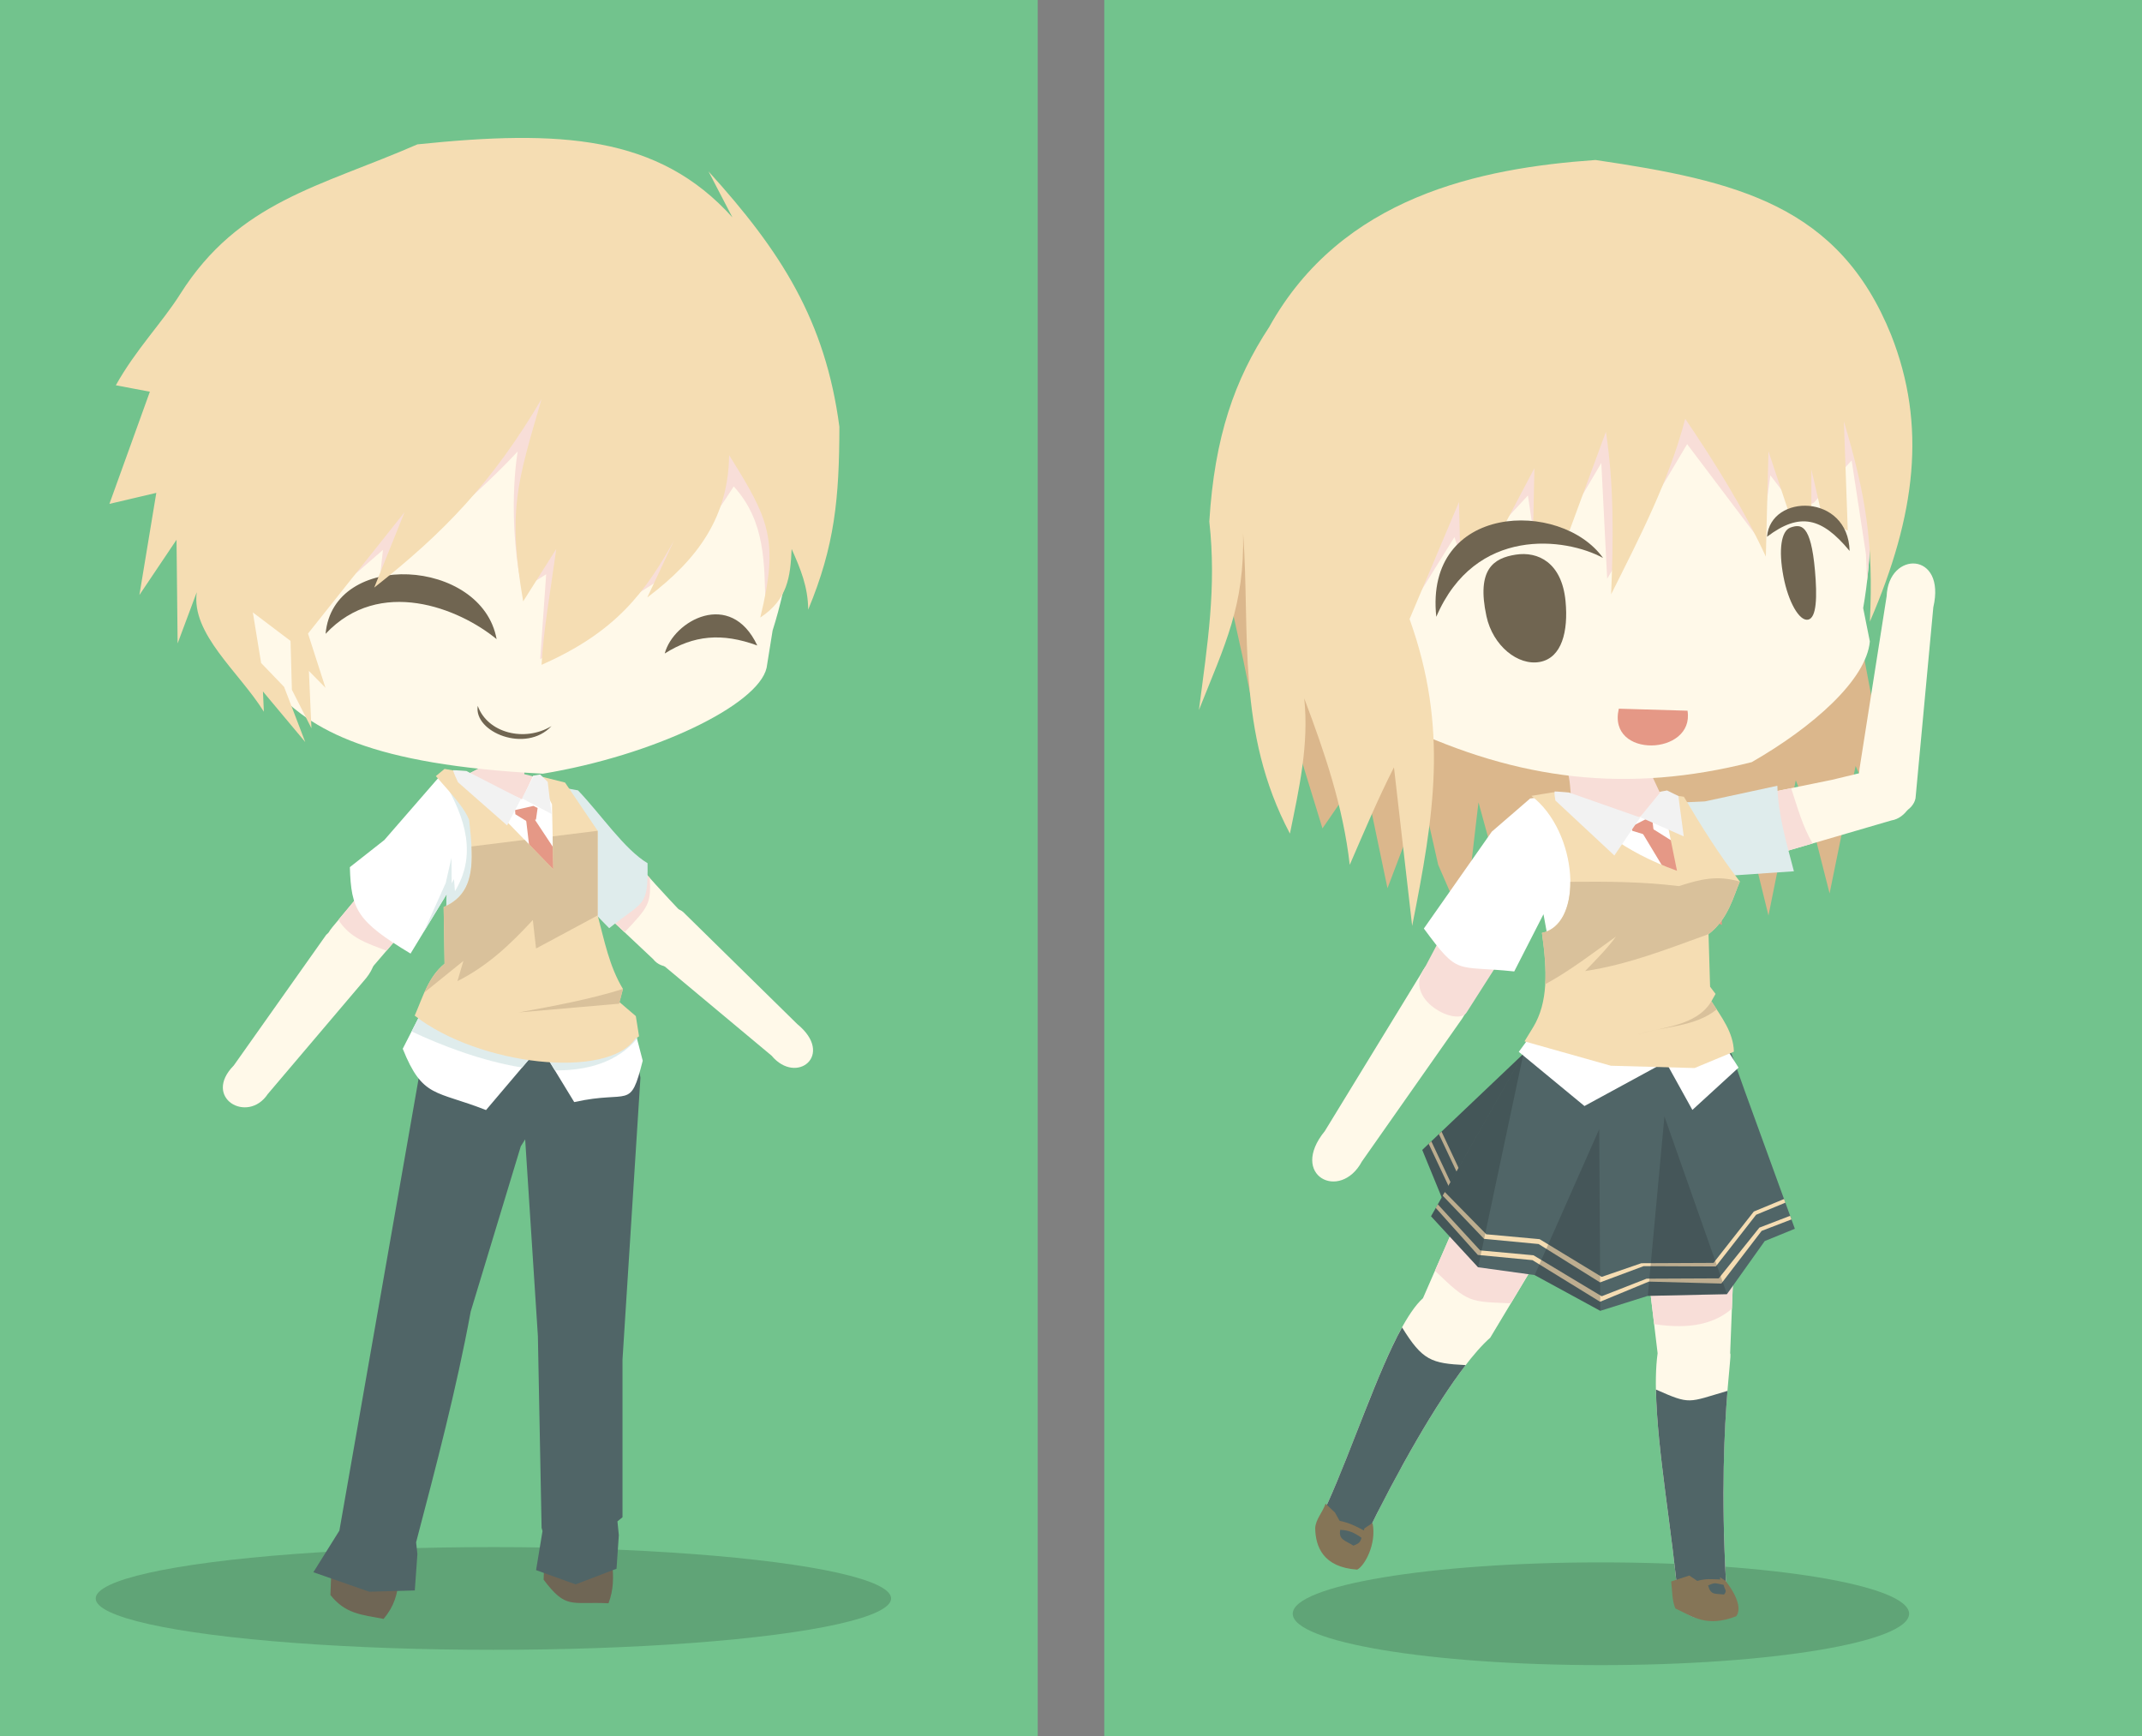 <?xml version="1.0" encoding="UTF-8" standalone="no"?>
<svg id="svg2" xmlns:rdf="http://www.w3.org/1999/02/22-rdf-syntax-ns#" xmlns="http://www.w3.org/2000/svg" height="562.48" width="694.04" version="1" xmlns:cc="http://creativecommons.org/ns#" xmlns:dc="http://purl.org/dc/elements/1.1/">
 <rect width="100%" height="100%" fill="#808080" stroke="none"/>
 <title id="title7387">Inkscape Logo</title>
 <style id="style26">.specularity{opacity:.5}.low-specularity{opacity:.25}.full-specularity{opacity:1}.black{fill:#000}.white{fill:#fff}.outline-big{stroke-width:16;stroke:none;opacity:.1;fill:none}.outline-small{stroke-width:8}.outline-small,.stroke-highlight{fill:none;stroke:none;opacity:.2}.base-shadow{fill:#000;opacity:75}</style>
 <path id="rect4962" d="m-694.04 0h336.24v562.48h-336.24z" transform="scale(-1 1)" overflow="visible" stroke-width="3.9" fill="#72c38d"/>
 <path id="path5093" d="m601.24 198.45l5.477 29.071 2.528 38.341-8.005-17.696-8.427 41.29-6.32-24.858-4.634-11.797-8.848 43.818-5.899-24.016-10.112-13.482-11.797 39.605-56.88-5.056-9.268-33.706s-4.635 38.34-4.214 40.026c0.422 1.685-8.847-19.803-8.847-19.803l-5.056-22.33-11.376 29.914-8.006-38.34-13.06 18.96-13.062-42.555-8.848 6.32-3.792-18.538-7.162-32.443 29.493-48.031 149.99-0.421z" stroke-opacity="0" fill-rule="evenodd" stroke="#000" fill="#dbb78c"/>
 <ellipse id="path5574" style="isolation:auto;mix-blend-mode:normal" stroke-opacity="0" fill-opacity=".157" cx="-518.72" rx="99.858" ry="16.643" transform="scale(-1 1)" cy="522.84" stroke-linecap="round" overflow="visible" stroke-width="10"/>
 <path id="rect4979" d="m-336.24 0h336.24v562.48h-336.24z" transform="scale(-1 1)" overflow="visible" stroke-width="3.9" fill="#72c38d"/>
 <ellipse id="ellipse5578" style="isolation:auto;mix-blend-mode:normal" stroke-opacity="0" fill-opacity=".157" cx="-159.87" rx="128.86" ry="16.643" transform="scale(-1 1)" cy="517.89" stroke-linecap="round" overflow="visible" stroke-width="10"/>
 <style id="style26-1">.specularity{opacity:.5}.low-specularity{opacity:.25}.full-specularity{opacity:1}.black{fill:#000}.white{fill:#fff}.outline-big{stroke-width:16;stroke:none;opacity:.1;fill:none}.outline-small{stroke-width:8}.outline-small,.stroke-highlight{fill:none;stroke:none;opacity:.2}.base-shadow{fill:#000;opacity:75}</style>
 <style id="style26-8">.specularity{opacity:.5}.low-specularity{opacity:.25}.full-specularity{opacity:1}.black{fill:#000}.white{fill:#fff}.outline-big{stroke-width:16;stroke:none;opacity:.1;fill:none}.outline-small{stroke-width:8}.outline-small,.stroke-highlight{fill:none;stroke:none;opacity:.2}.base-shadow{fill:#000;opacity:75}</style>
 <style id="style26-2">.specularity{opacity:.5}.low-specularity{opacity:.25}.full-specularity{opacity:1}.black{fill:#000}.white{fill:#fff}.outline-big{stroke-width:16;stroke:none;opacity:.1;fill:none}.outline-small{stroke-width:8}.outline-small,.stroke-highlight{fill:none;stroke:none;opacity:.2}.base-shadow{fill:#000;opacity:75}</style>
 <style id="style26-06">.specularity{opacity:.5}.low-specularity{opacity:.25}.full-specularity{opacity:1}.black{fill:#000}.white{fill:#fff}.outline-big{stroke-width:16;stroke:none;opacity:.1;fill:none}.outline-small{stroke-width:8}.outline-small,.stroke-highlight{fill:none;stroke:none;opacity:.2}.base-shadow{fill:#000;opacity:75}</style>
 <style id="style26-0">.specularity{opacity:.5}.low-specularity{opacity:.25}.full-specularity{opacity:1}.black{fill:#000}.white{fill:#fff}.outline-big{stroke-width:16;stroke:none;opacity:.1;fill:none}.outline-small{stroke-width:8}.outline-small,.stroke-highlight{fill:none;stroke:none;opacity:.2}.base-shadow{fill:#000;opacity:75}</style>
 <style id="style26-1-74">.specularity{opacity:.5}.low-specularity{opacity:.25}.full-specularity{opacity:1}.black{fill:#000}.white{fill:#fff}.outline-big{stroke-width:16;stroke:none;opacity:.1;fill:none}.outline-small{stroke-width:8}.outline-small,.stroke-highlight{fill:none;stroke:none;opacity:.2}.base-shadow{fill:#000;opacity:75}</style>
 <style id="style26-8-52">.specularity{opacity:.5}.low-specularity{opacity:.25}.full-specularity{opacity:1}.black{fill:#000}.white{fill:#fff}.outline-big{stroke-width:16;stroke:none;opacity:.1;fill:none}.outline-small{stroke-width:8}.outline-small,.stroke-highlight{fill:none;stroke:none;opacity:.2}.base-shadow{fill:#000;opacity:75}</style>
 <style id="style26-2-5">.specularity{opacity:.5}.low-specularity{opacity:.25}.full-specularity{opacity:1}.black{fill:#000}.white{fill:#fff}.outline-big{stroke-width:16;stroke:none;opacity:.1;fill:none}.outline-small{stroke-width:8}.outline-small,.stroke-highlight{fill:none;stroke:none;opacity:.2}.base-shadow{fill:#000;opacity:75}</style>
 <style id="style26-28">.specularity{opacity:.5}.low-specularity{opacity:.25}.full-specularity{opacity:1}.black{fill:#000}.white{fill:#fff}.outline-big{stroke-width:16;stroke:none;opacity:.1;fill:none}.outline-small{stroke-width:8}.outline-small,.stroke-highlight{fill:none;stroke:none;opacity:.2}.base-shadow{fill:#000;opacity:75}</style>
 <style id="style26-1-5">.specularity{opacity:.5}.low-specularity{opacity:.25}.full-specularity{opacity:1}.black{fill:#000}.white{fill:#fff}.outline-big{stroke-width:16;stroke:none;opacity:.1;fill:none}.outline-small{stroke-width:8}.outline-small,.stroke-highlight{fill:none;stroke:none;opacity:.2}.base-shadow{fill:#000;opacity:75}</style>
 <style id="style26-3">.specularity{opacity:.5}.low-specularity{opacity:.25}.full-specularity{opacity:1}.black{fill:#000}.white{fill:#fff}.outline-big{stroke-width:16;stroke:none;opacity:.1;fill:none}.outline-small{stroke-width:8}.outline-small,.stroke-highlight{fill:none;stroke:none;opacity:.2}.base-shadow{fill:#000;opacity:75}</style>
 <style id="style26-0-6">.specularity{opacity:.5}.low-specularity{opacity:.25}.full-specularity{opacity:1}.black{fill:#000}.white{fill:#fff}.outline-big{stroke-width:16;stroke:none;opacity:.1;fill:none}.outline-small{stroke-width:8}.outline-small,.stroke-highlight{fill:none;stroke:none;opacity:.2}.base-shadow{fill:#000;opacity:75}</style>
 <style id="style26-1-56">.specularity{opacity:.5}.low-specularity{opacity:.25}.full-specularity{opacity:1}.black{fill:#000}.white{fill:#fff}.outline-big{stroke-width:16;stroke:none;opacity:.1;fill:none}.outline-small{stroke-width:8}.outline-small,.stroke-highlight{fill:none;stroke:none;opacity:.2}.base-shadow{fill:#000;opacity:75}</style>
 <style id="style26-8-9">.specularity{opacity:.5}.low-specularity{opacity:.25}.full-specularity{opacity:1}.black{fill:#000}.white{fill:#fff}.outline-big{stroke-width:16;stroke:none;opacity:.1;fill:none}.outline-small{stroke-width:8}.outline-small,.stroke-highlight{fill:none;stroke:none;opacity:.2}.base-shadow{fill:#000;opacity:75}</style>
 <style id="style26-2-3">.specularity{opacity:.5}.low-specularity{opacity:.25}.full-specularity{opacity:1}.black{fill:#000}.white{fill:#fff}.outline-big{stroke-width:16;stroke:none;opacity:.1;fill:none}.outline-small{stroke-width:8}.outline-small,.stroke-highlight{fill:none;stroke:none;opacity:.2}.base-shadow{fill:#000;opacity:75}</style>
 <style id="style26-81">.specularity{opacity:.5}.low-specularity{opacity:.25}.full-specularity{opacity:1}.black{fill:#000}.white{fill:#fff}.outline-big{stroke-width:16;stroke:none;opacity:.1;fill:none}.outline-small{stroke-width:8}.outline-small,.stroke-highlight{fill:none;stroke:none;opacity:.2}.base-shadow{fill:#000;opacity:75}</style>
 <style id="style26-1-561">.specularity{opacity:.5}.low-specularity{opacity:.25}.full-specularity{opacity:1}.black{fill:#000}.white{fill:#fff}.outline-big{stroke-width:16;stroke:none;opacity:.1;fill:none}.outline-small{stroke-width:8}.outline-small,.stroke-highlight{fill:none;stroke:none;opacity:.2}.base-shadow{fill:#000;opacity:75}</style>
 <style id="style26-32">.specularity{opacity:.5}.low-specularity{opacity:.25}.full-specularity{opacity:1}.black{fill:#000}.white{fill:#fff}.outline-big{stroke-width:16;stroke:none;opacity:.1;fill:none}.outline-small{stroke-width:8}.outline-small,.stroke-highlight{fill:none;stroke:none;opacity:.2}.base-shadow{fill:#000;opacity:75}</style>
 <style id="style26-0-2">.specularity{opacity:.5}.low-specularity{opacity:.25}.full-specularity{opacity:1}.black{fill:#000}.white{fill:#fff}.outline-big{stroke-width:16;stroke:none;opacity:.1;fill:none}.outline-small{stroke-width:8}.outline-small,.stroke-highlight{fill:none;stroke:none;opacity:.2}.base-shadow{fill:#000;opacity:75}</style>
 <style id="style26-1-54">.specularity{opacity:.5}.low-specularity{opacity:.25}.full-specularity{opacity:1}.black{fill:#000}.white{fill:#fff}.outline-big{stroke-width:16;stroke:none;opacity:.1;fill:none}.outline-small{stroke-width:8}.outline-small,.stroke-highlight{fill:none;stroke:none;opacity:.2}.base-shadow{fill:#000;opacity:75}</style>
 <style id="style26-8-7">.specularity{opacity:.5}.low-specularity{opacity:.25}.full-specularity{opacity:1}.black{fill:#000}.white{fill:#fff}.outline-big{stroke-width:16;stroke:none;opacity:.1;fill:none}.outline-small{stroke-width:8}.outline-small,.stroke-highlight{fill:none;stroke:none;opacity:.2}.base-shadow{fill:#000;opacity:75}</style>
 <style id="style26-2-4">.specularity{opacity:.5}.low-specularity{opacity:.25}.full-specularity{opacity:1}.black{fill:#000}.white{fill:#fff}.outline-big{stroke-width:16;stroke:none;opacity:.1;fill:none}.outline-small{stroke-width:8}.outline-small,.stroke-highlight{fill:none;stroke:none;opacity:.2}.base-shadow{fill:#000;opacity:75}</style>
 <style id="style26-30">.specularity{opacity:.5}.low-specularity{opacity:.25}.full-specularity{opacity:1}.black{fill:#000}.white{fill:#fff}.outline-big{stroke-width:16;stroke:none;opacity:.1;fill:none}.outline-small{stroke-width:8}.outline-small,.stroke-highlight{fill:none;stroke:none;opacity:.2}.base-shadow{fill:#000;opacity:75}</style>
 <style id="style26-0-7">.specularity{opacity:.5}.low-specularity{opacity:.25}.full-specularity{opacity:1}.black{fill:#000}.white{fill:#fff}.outline-big{stroke-width:16;stroke:none;opacity:.1;fill:none}.outline-small{stroke-width:8}.outline-small,.stroke-highlight{fill:none;stroke:none;opacity:.2}.base-shadow{fill:#000;opacity:75}</style>
 <style id="style26-1-7">.specularity{opacity:.5}.low-specularity{opacity:.25}.full-specularity{opacity:1}.black{fill:#000}.white{fill:#fff}.outline-big{stroke-width:16;stroke:none;opacity:.1;fill:none}.outline-small{stroke-width:8}.outline-small,.stroke-highlight{fill:none;stroke:none;opacity:.2}.base-shadow{fill:#000;opacity:75}</style>
 <style id="style26-8-5">.specularity{opacity:.5}.low-specularity{opacity:.25}.full-specularity{opacity:1}.black{fill:#000}.white{fill:#fff}.outline-big{stroke-width:16;stroke:none;opacity:.1;fill:none}.outline-small{stroke-width:8}.outline-small,.stroke-highlight{fill:none;stroke:none;opacity:.2}.base-shadow{fill:#000;opacity:75}</style>
 <style id="style26-2-48">.specularity{opacity:.5}.low-specularity{opacity:.25}.full-specularity{opacity:1}.black{fill:#000}.white{fill:#fff}.outline-big{stroke-width:16;stroke:none;opacity:.1;fill:none}.outline-small{stroke-width:8}.outline-small,.stroke-highlight{fill:none;stroke:none;opacity:.2}.base-shadow{fill:#000;opacity:75}</style>
 <style id="style26-28-7">.specularity{opacity:.5}.low-specularity{opacity:.25}.full-specularity{opacity:1}.black{fill:#000}.white{fill:#fff}.outline-big{stroke-width:16;stroke:none;opacity:.1;fill:none}.outline-small{stroke-width:8}.outline-small,.stroke-highlight{fill:none;stroke:none;opacity:.2}.base-shadow{fill:#000;opacity:75}</style>
 <style id="style26-1-5-2">.specularity{opacity:.5}.low-specularity{opacity:.25}.full-specularity{opacity:1}.black{fill:#000}.white{fill:#fff}.outline-big{stroke-width:16;stroke:none;opacity:.1;fill:none}.outline-small{stroke-width:8}.outline-small,.stroke-highlight{fill:none;stroke:none;opacity:.2}.base-shadow{fill:#000;opacity:75}</style>
 <style id="style26-3-0">.specularity{opacity:.5}.low-specularity{opacity:.25}.full-specularity{opacity:1}.black{fill:#000}.white{fill:#fff}.outline-big{stroke-width:16;stroke:none;opacity:.1;fill:none}.outline-small{stroke-width:8}.outline-small,.stroke-highlight{fill:none;stroke:none;opacity:.2}.base-shadow{fill:#000;opacity:75}</style>
 <style id="style26-0-6-3">.specularity{opacity:.5}.low-specularity{opacity:.25}.full-specularity{opacity:1}.black{fill:#000}.white{fill:#fff}.outline-big{stroke-width:16;stroke:none;opacity:.1;fill:none}.outline-small{stroke-width:8}.outline-small,.stroke-highlight{fill:none;stroke:none;opacity:.2}.base-shadow{fill:#000;opacity:75}</style>
 <style id="style26-1-56-4">.specularity{opacity:.5}.low-specularity{opacity:.25}.full-specularity{opacity:1}.black{fill:#000}.white{fill:#fff}.outline-big{stroke-width:16;stroke:none;opacity:.1;fill:none}.outline-small{stroke-width:8}.outline-small,.stroke-highlight{fill:none;stroke:none;opacity:.2}.base-shadow{fill:#000;opacity:75}</style>
 <style id="style26-8-9-0">.specularity{opacity:.5}.low-specularity{opacity:.25}.full-specularity{opacity:1}.black{fill:#000}.white{fill:#fff}.outline-big{stroke-width:16;stroke:none;opacity:.1;fill:none}.outline-small{stroke-width:8}.outline-small,.stroke-highlight{fill:none;stroke:none;opacity:.2}.base-shadow{fill:#000;opacity:75}</style>
 <style id="style26-2-3-3">.specularity{opacity:.5}.low-specularity{opacity:.25}.full-specularity{opacity:1}.black{fill:#000}.white{fill:#fff}.outline-big{stroke-width:16;stroke:none;opacity:.1;fill:none}.outline-small{stroke-width:8}.outline-small,.stroke-highlight{fill:none;stroke:none;opacity:.2}.base-shadow{fill:#000;opacity:75}</style>
 <style id="style26-81-6">.specularity{opacity:.5}.low-specularity{opacity:.25}.full-specularity{opacity:1}.black{fill:#000}.white{fill:#fff}.outline-big{stroke-width:16;stroke:none;opacity:.1;fill:none}.outline-small{stroke-width:8}.outline-small,.stroke-highlight{fill:none;stroke:none;opacity:.2}.base-shadow{fill:#000;opacity:75}</style>
 <style id="style26-1-561-0">.specularity{opacity:.5}.low-specularity{opacity:.25}.full-specularity{opacity:1}.black{fill:#000}.white{fill:#fff}.outline-big{stroke-width:16;stroke:none;opacity:.1;fill:none}.outline-small{stroke-width:8}.outline-small,.stroke-highlight{fill:none;stroke:none;opacity:.2}.base-shadow{fill:#000;opacity:75}</style>
 <style id="style26-7">.specularity{opacity:.5}.low-specularity{opacity:.25}.full-specularity{opacity:1}.black{fill:#000}.white{fill:#fff}.outline-big{stroke-width:16;stroke:none;opacity:.1;fill:none}.outline-small{stroke-width:8}.outline-small,.stroke-highlight{fill:none;stroke:none;opacity:.2}.base-shadow{fill:#000;opacity:75}</style>
 <g fill-rule="evenodd" stroke-opacity="0" fill="#fff9e9">
  <path id="path5175" d="m188.14 258.9c13.666 15.382 19.527 22.897 33.72 37.797 11.993 11.125-4.563 21.354-10.235 14.047l-38.148-35.865c-9.116-7.348 7.391-25.024 14.663-15.98z" stroke-width="3.408"/>
  <path id="path5179" d="m143.5 252.57l-28.685 39.25-7.06 8.503c-8.824 10.486 6.74 22.133 10.967 15.294l35.973-41.953c6.68-6.952-5.784-29.565-11.195-21.094z" stroke-width="2.478"/>
  <path id="path5181" d="m105.68 302.9c4.186-4.652 22.724 1.721 12.987 13.967l-31.913 37.605c-6.514 9.79-21.314 1.205-10.996-9.277z" stroke-width="2.476"/>
  <path id="path4304-3" d="m154.77 249.24l-13.59 6.715c2.947 25.603 10.054 45.99 3.234 59.874-5.272 8.829-4.713 19.247-6.87 37.618l34.387 7.566 33.648-8.805c-0.24-6.665 0.99-10.96-1.825-17.2-3.48-7.715-7.13-18.21-9.337-26.336-4.266-15.702-3.623-32.04-8.857-51.727l-15.83-5.977z" stroke-width="3.069"/>
 </g>
 <g stroke-opacity="0" fill-rule="evenodd">
  <path id="path4363-7" d="m156.32 248.31l-5.507 2.93 18.508 8.125 3.898-7.687-3.348-0.861 0.104-1.702-13.656-0.805z" stroke-width="3.391" fill="#f8ded8"/>
  <path id="path5201" d="m221.38 295.51c-5.006-4.477-19.435 4.32-7.627 16.254l36.253 30.264c8.086 9.688 20.536-0.254 8.313-10.239z" stroke-width="3.42" fill="#fff9e9"/>
  <path id="path5163-7" d="m175.84 250.68c35.85-5.9 69.795-22.174 72.55-34.304l1.945-12.091c5.077-16.01 7.083-32.175 8.4-48.617 1.074-44.309-21.447-75.482-46.012-85.817-53.1-27.622-132.19-6.91-146.93 55.6-5.545 31.029-5.747 55.162 22.47 97.377 12.568 13.817 31.802 24.95 87.565 27.836z" stroke-width="3.125" fill="#fff9e9"/>
  <path id="path4359-2-9" d="m245.37 209.13c-11.488-4.199-20.607-3.325-29.987 2.597 2.783-10.601 21.338-20.989 29.987-2.597z" stroke-width="2.295" fill="#706551"/>
  <path id="path5924" d="m206.45 95.648l-96.062 24.016-7.01 76.52 20.707-18.026-1.043 9.533c13.28-12.393 32.345-28.04 44.687-41.41-2.115 13.53-1.544 31.623 1.49 44.688l7.747-4.916-1.938 27.558 19.961-13.853 20.856-13.258c8.336-8.94 15.341-18.656 21.896-28.898 10.374 11.353 9.91 25.113 10.28 39.177l5.712-5.13c2.678-11.877 4.028-23.856 5-35.985 0.267-10.993-0.92-21.175-3.23-30.434z" stroke="#000" fill="#f8ded8"/>
  <path id="path4303-1-6" d="m105.5 205.35c17.5-18.64 43.247-8.304 55.409 1.73-4.732-26.277-53.002-29.114-55.41-1.73z" stroke-width="3.125" fill="#706551"/>
  <path id="path4367" d="m538.49 256.61l14.959 25.315-2.294 16.57 3.063 26.282 10.144 33.83-26.528 8.58-19.664-1.34-24.15-19.298 9.679-21.272-2.97-46.872-0.177-19.577 24.039-2.977z" stroke-width="3.125" fill="#fff9e9"/>
  <path id="path4389" d="m545.82 262.41l47.782-9.755 16.032-3.874c15.835-5.15 12.508 15.61 3.2 17.032l-60.073 17.555c-11.051 4.465-18.588-18.975-6.94-20.957z" stroke-width="3.469" fill="#fff9e9"/>
  <path id="path5960" d="m580.36 255.36l-10.326 2.11 4.258 19.607 13.023-3.806c-3.276-5.584-4.943-11.805-6.955-17.91z" stroke="#000" fill="#f8ded8"/>
  <path id="path5101" d="m552.4 259.65l23.49-5.072c0.233 9.546 2.986 18.54 5.362 27.707l-28.303 1.936-8.192-9.831 1.34-14.45z" stroke="#000" fill="#dfecec"/>
  <path id="path4393" d="m494.7 343.58l-33.632 77.016c-10.068 9.11-20.561 43.426-30.864 66.37-5.744 9.89 6.5 21.302 11.752 11.844 14.673-30.023 30.473-56.22 40.901-65.406l39.31-65.466c9.374-19.408-17.575-44.832-27.466-24.358z" stroke-width="3.125" fill="#fff9e9"/>
  <path id="path5965" d="m471.34 397.06l-6.395 14.647c10.935 10.545 11.13 9.96 24.596 10.557l8.8-14.657-27.001-10.546z" stroke="#000" fill="#f8ded8"/>
  <path id="path4403" d="m461.67 313.46c4.73-6.344 22.917 0.022 12.084 16.574l-32.487 46.293c-7.062 13.085-23.773 4.528-12.003-9.87z" stroke-width="3.482" fill="#fff9e9"/>
  <path id="path4401" d="m493.57 262.35l-10.403 10.518-21.493 40.597c-7.596 10.334 10.716 19.432 13.552 14.52l34.108-53.414c8.353-8.503-3.476-22.205-15.764-12.221z" stroke-width="3.469" fill="#f8ded8"/>
  <path id="path4983" d="m527.26 356.22l9.832 82.22c-2.619 19.088 4.47 53.707 6.705 80.564 3.4 8.785 17.203 6.735 15.46-6.197-2.72-48.456 2.215-74.341 1.338-74.29l3.128-80.375c-4.87-18.802-41.6-21.757-36.463-1.922z" stroke-width="2.957" fill="#fff9e9"/>
  <g stroke="#000">
   <path id="path5970" d="m533.62 409.4l2.35 19.6c12.04 1.858 19.746-0.314 25.197-4.99l0.492-12.623z" fill="#f8ded8"/>
   <path id="path5882" d="m494.64 340.44l-33.812 32.126 6.741 16.432z" fill="#445658"/>
   <path id="path5884-1" d="m467.08 366.63l-0.863 0.818 6.125 12.99 0.662-1.187-5.924-12.621z" fill="#bcad8f"/>
   <path id="path5884" d="m463.77 369.77l-0.86 0.818 6.835 14.5 0.66-1.182-6.635-14.136z" fill="#bcad8f"/>
   <path id="path5097" d="m493.58 341.49l-29.901 52.575 15.242 16.519 18.328 2.528 21.277 11.586 15.379-4.845 25.658-0.56 12.234-17.196 9.762-3.987-16.142-44.402-4.424-12.43-32.442-1.684z" fill="#506567"/>
  </g>
  <path id="path4981" fill="#f8ded8" d="m507.96 250.48c0.625 0.75 1.028 7.388 1.028 7.388l-7.113 0.718 26.157 7.68 14.396-7.269-4.664-2.315-2.557-5.468z"/>
  <path id="path4284-3-9-0" d="m567.6 246.92c19.86-11.394 37.131-26.704 38.261-39.09l-2.167-10.823c2.919-16.542 2.773-32.83 1.91-49.3-4.785-44.064-31.226-71.99-56.94-78.994-56.273-20.36-131.94 10.61-138.29 74.522-1.399 31.49 8.816 59.483 44.164 91.872 37.55 17.778 72.925 22.017 113.06 11.813z" stroke-width="3.125" fill="#fff9e9"/>
 </g>
 <path id="path4305-4-6" d="m507.26 194.78c0.935 9.797-1.213 18.334-8.29 19.675-7.078 1.342-15.27-5.197-17.34-14.818-3.28-15.251 2.341-18.82 9.497-19.937 7.183-1.122 14.935 2.538 16.133 15.08z" stroke-opacity="0" stroke-linecap="round" stroke-width="10" fill="#706551"/>
 <path id="path4305-6-3" style="isolation:auto;mix-blend-mode:normal" d="m588.08 184.89c0.736 8.354 0.565 15.346-2.255 15.876s-6.384-5.72-7.958-13.958c-1.68-8.796-0.703-14.832 2.254-15.877 3.434-1.212 6.623-1.208 7.958 13.959z" stroke-opacity="0" stroke-linecap="round" overflow="visible" stroke-width="10" fill="#706551"/>
 <style id="style26-75">.specularity{opacity:.5}.low-specularity{opacity:.25}.full-specularity{opacity:1}.black{fill:#000}.white{fill:#fff}.outline-big{stroke-width:16;stroke:none;opacity:.1;fill:none}.outline-small{stroke-width:8}.outline-small,.stroke-highlight{fill:none;stroke:none;opacity:.2}.base-shadow{fill:#000;opacity:75}</style>
 <style id="style26-0-9">.specularity{opacity:.5}.low-specularity{opacity:.25}.full-specularity{opacity:1}.black{fill:#000}.white{fill:#fff}.outline-big{stroke-width:16;stroke:none;opacity:.1;fill:none}.outline-small{stroke-width:8}.outline-small,.stroke-highlight{fill:none;stroke:none;opacity:.2}.base-shadow{fill:#000;opacity:75}</style>
 <style id="style26-1-1">.specularity{opacity:.5}.low-specularity{opacity:.25}.full-specularity{opacity:1}.black{fill:#000}.white{fill:#fff}.outline-big{stroke-width:16;stroke:none;opacity:.1;fill:none}.outline-small{stroke-width:8}.outline-small,.stroke-highlight{fill:none;stroke:none;opacity:.2}.base-shadow{fill:#000;opacity:75}</style>
 <style id="style26-8-2">.specularity{opacity:.5}.low-specularity{opacity:.25}.full-specularity{opacity:1}.black{fill:#000}.white{fill:#fff}.outline-big{stroke-width:16;stroke:none;opacity:.1;fill:none}.outline-small{stroke-width:8}.outline-small,.stroke-highlight{fill:none;stroke:none;opacity:.2}.base-shadow{fill:#000;opacity:75}</style>
 <style id="style26-2-7">.specularity{opacity:.5}.low-specularity{opacity:.25}.full-specularity{opacity:1}.black{fill:#000}.white{fill:#fff}.outline-big{stroke-width:16;stroke:none;opacity:.1;fill:none}.outline-small{stroke-width:8}.outline-small,.stroke-highlight{fill:none;stroke:none;opacity:.2}.base-shadow{fill:#000;opacity:75}</style>
 <style id="style26-28-0">.specularity{opacity:.5}.low-specularity{opacity:.25}.full-specularity{opacity:1}.black{fill:#000}.white{fill:#fff}.outline-big{stroke-width:16;stroke:none;opacity:.1;fill:none}.outline-small{stroke-width:8}.outline-small,.stroke-highlight{fill:none;stroke:none;opacity:.2}.base-shadow{fill:#000;opacity:75}</style>
 <style id="style26-1-5-9">.specularity{opacity:.5}.low-specularity{opacity:.25}.full-specularity{opacity:1}.black{fill:#000}.white{fill:#fff}.outline-big{stroke-width:16;stroke:none;opacity:.1;fill:none}.outline-small{stroke-width:8}.outline-small,.stroke-highlight{fill:none;stroke:none;opacity:.2}.base-shadow{fill:#000;opacity:75}</style>
 <g stroke-opacity="0" fill-rule="evenodd">
  <path id="path4393-0-7" d="m206.39 348.66l-10.62 161.91c-1.444 10.76-15.42 11.046-16.49-4.17l-8.232-148.54c0.732-22.57 36.114-33.006 35.342-9.197z" stroke-width="3.125" fill="#fff9e9"/>
  <path id="path4983-6-9" d="m175.31 346.53l-22.924 70.127-26.684 99.768c-3.738 9.044-17.452 6.342-15.208-7.102l15.592-94.022 12.714-68.24c5.593-19.454 42.41-21.054 36.51-0.532z" stroke-width="2.957" fill="#fff9e9"/>
  <path id="path4356-7-6-1-0" d="m524.52 229.61l22.261 0.653c2.365 14.604-26.095 15.631-22.261-0.653z" stroke-width="3.125" fill="#e59886"/>
  <path id="path4403-3" d="m620.66 258.61c-1.453 7.779-20.585 10.07-18.147-9.561l8.785-55.868c0.58-14.858 19.351-14.533 15.123 3.577z" stroke-width="3.482" fill="#fff9e9"/>
  <path id="path4356-7-6-1-2-7" d="m154.8 228.7c3.157 8.794 15.186 11.828 23.9 6.538-8.324 8.976-25.308 1.92-23.9-6.538z" stroke-width="3.125" fill="#706551"/>
  <g stroke="#000">
   <path id="path5028" d="m236.25 147.47c-0.268 19.913-9.926 33.593-26.522 46.106l8.646-18.399c-9.276 16.53-18.538 29.492-42.9 40.22 0.733-12.12 2.529-21.341 4.766-37.539l-10.725 16.982c-5.042-29.474-2.018-38.158 5.958-65.543-15.933 27.027-31.712 43.367-54.222 61.074l9.831-24.43-31.282 39.326 5.661 17.578-5.378-5.471 0.83 18.58-6.337-12.477-0.436-15.826-12.215-9.236 2.681 16.386 7.448 7.746 6.853 17.875-13.705-16.385 0.298 6.554c-7.991-12.857-23.622-25.168-21.748-38.73l-6.2 16.603-0.355-33.585-12.028 17.897 5.474-33.09-15.194 3.574 13.109-36.346-11.024-2.086c6.523-11.676 14.939-20.184 20.857-29.55 19.014-30.093 45.398-34.773 76.862-48.506 46.2-4.787 78.08-3.014 102.06 23.656l-7.746-14.896c23.541 25.934 37.863 48.34 42.41 82.745-0.045 23.22-1.51 38.602-10.111 59.244-0.05-7.316-2.452-13.17-5.363-19.663-0.412 9.204-1.327 16.394-10.165 22.228 6.172-25.161 2.83-31.991-10.093-52.616z" fill="#f5ddb3"/>
   <path id="path5934" d="m208.51 282.2l-11.53 14.78 5.395 5.07c7.738-8.225 8.565-9.095 8.2-17.55-0.687-0.766-1.398-1.55-2.061-2.298z" fill="#f8ded8"/>
   <path id="path5032" d="m182.01 255.12l5.266 0.948c7.514 7.865 15.028 19.124 22.541 23.595 0.186 14.575-1.112 11.933-12.429 21.066-6.203-6.243-12.021-12.842-17.906-19.381l-2.528-17.801z" fill="#dfecec"/>
   <path id="path5074" d="m107.31 510.07l-0.25 6.7c4.842 6.096 9.951 6.372 17.24 7.745 3.499-4.24 4.453-7.883 4.998-13.084z" stroke-width="1.086" fill="#6f6655"/>
   <path id="path5074-8" d="m176.39 505.11l-0.25 6.698c7.338 9.71 8.844 7.053 21.032 7.64 1.675-4.46 1.647-8.391 1.205-12.977z" stroke-width="1.086" fill="#6f6655"/>
   <path id="path5034" d="m139.46 325.27l-3.792 24.016-25.701 146.62-8.427 13.483 18.117 6.32 14.747-0.422 0.842-11.797-0.421-3.792c6.509-24.817 13.056-49.56 17.696-74.786l16.22-53.508 1.423-2.265 4.121 63.74 1.2 62.12 0.298 1.043-2.085 12.662 12.81 4.618 13.258-5.065 0.745-10.874-0.447-4.47 1.638-1.34v-51.09l5.81-91.313-3.575-19.365-7.15-5.959z" fill="#506567"/>
   <path id="path5929" d="m117.81 287.72l-2.99 4.091-5.164 6.22c3.682 5.85 9.238 7.583 15.588 9.978l3.94-4.594-11.373-15.695z" fill="#f8ded8"/>
   <path id="path5030" d="m149.41 250.26l-5.065-0.894-19.812 22.791-11.172 8.79c0.413 13.828 2.32 17.548 19.663 28.004l11.768-19.365-0.149 2.681-0.298 19.961-3.128 3.724-0.15 3.128-10.575 20.706c6.446 16.084 10.644 13.426 26.985 19.865l17.54-20.68 11.037 18.095c18.2-4.053 18.056 2.907 22.196-13.407l-2.086-8.044-0.149-3.575-5.362-6.852-5.512-20.408-2.383-10.278-1.043-25.622-8.938-14.3-9.98-3.315-3.65 7.71z" fill="#fff"/>
   <path id="path5919" d="m136.78 327.48l-3.423 6.699c9.458 4.459 22.7 9.605 35.812 11.687l5.852-6.898 4.779 7.834c10.494 0.094 20.117-2.606 26.611-10.252l-0.23-0.893-69.4-8.177z" fill="#dfecec"/>
  </g>
  <path id="path4571-2" fill="#e59886" d="m170.45 265.48l3.542 30.076 7.764 8.976 6.728-16.024-15.663-23.674z"/>
  <path id="path4569-2" fill="#e59886" d="m166.89 262.45l0.092 1.36 3.865 2.387 2.816-0.656 0.532-3.748-1.351-0.686z"/>
  <path id="path5914" d="m143.51 252.57c7.687 12.894 10.874 24.705 3.892 36.196l-0.298-3.948-0.745 1.342-0.074-8.267-1.863 8.193-7.123 15.838 7.496-12.338-0.148 2.682-0.059 3.89 9.219-9.18 2.011-20.556z" stroke="#000" fill="#dfecec"/>
  <path id="path5036" d="m141.22 251.45c6.358 7.155 9.476 10.805 10.798 14.238 1.467 13.41 2.222 23.701-8.266 28.216l0.298 18.322c-5.283 4.33-7.024 10.75-9.682 16.833 20.72 16.144 62.35 20.826 71.501 7.448l1.192-0.745-1.043-6.554-5.335-4.565 1.164-4.224c-4.433-7.34-6.01-15.647-8.193-23.834v-27.409l-10.576-15.64-8.802-2.205 4.582 9.27 0.421 21.066-18.538-19.065-9.586-12.219-7.11-1.264z" stroke="#000" fill="#f5ddb3"/>
  <path id="path4567-5" fill="#f2f2f2" d="m169.14 258.66l3.873-7.385 2-0.357 2.46 2.406 1.226 10.39z"/>
  <path id="path4565-9" fill="#f2f2f2" d="m151.13 249.8l17.661 9.042-4.493 8.578-15.9-13.98s-1.83-3.836-1.533-3.896c0.297-0.06 4.265 0.256 4.265 0.256z"/>
  <path id="path5939" d="m597.54 115.92l-138.73 7.123-4.823 78.781 17.276-27.808 2.95 9.058 20.855-22.54 1.685 11.374 8.426 1.266 13.67-23.17 1.897 37.498 25.91-43.607 24.015 31.81 2.952-21.7 8.847 11.589 5.266-2.738 12.219-13.694 4.634 30.334 0.38 8.58c1.548-13.494 1.327-26.87 0.619-40.369-1.28-11.783-4.118-22.4-8.067-31.783z" stroke="#000" fill="#f8ded8"/>
  <path id="path5091" d="m546.04 135.68c-5.294 20.184-14.75 38.35-24.015 56.88 0.744-17.747 0.968-35.157-1.685-52.667l-11.797 32.021h-11.798l0.422-20.224-12.219 23.173-11.797 5.478-0.421-17.696-16.01 37.92c12.692 35.435 7.895 63.777 0.842 99.433l-5.899-51.402c-5.248 10.316-9.712 20.99-14.325 31.6-2.16-18.937-8.088-36.285-14.746-53.93 1.566 15.1-1.65 29.163-4.635 43.818-17.486-33.006-12.813-65.197-15.168-97.327 0.465 23.664-5.775 35.779-14.325 57.3 2.808-21.644 5.748-39.695 3.37-61.092 1.701-27.523 8.2-45.95 19.404-63.018 23.54-42.282 68.323-51.48 105.73-54.111 46.017 6.771 78.903 14.738 95.814 56.749 11.512 29.235 8.049 58.136-6.914 92.822 1.24-25.672-1.39-41.294-8.426-64.884l1.264 35.391-8.005-3.37-3.792-16.432v14.325l-6.742 1.264-7.162-21.488-0.843 34.128c-7.317-15.784-16.43-30.302-26.122-44.661z" stroke="#000" fill="#f5ddb3"/>
  <path id="path4359-0" d="m599.3 178.5c-8.977-10.861-16.13-12.637-26.755-4.6 1.136-14.067 26.277-14.117 26.755 4.599z" stroke-width="2.295" fill="#706551"/>
  <path id="path4303-3-5" d="m465.38 199.84c12.617-29.483 41.95-25.665 54.027-19.068-13.69-19.115-57.934-17.756-54.027 19.067z" stroke-width="3.125" fill="#706551"/>
  <path id="path5095" d="m504.01 257.65l-8.216 1.053-12.429 10.744-22.014 31.388c11.479 15.571 9.99 11.852 29.282 13.904l9.48-18.538 2.528 13.904 0.21 16.01-10.743 14.68 21.277 17.552 26.333-14.325 8.637 15.589 14.957-13.693-7.794-12.43-2.71-7.865 0.028-24.065 7.738-15.89-17.907-25.07-3.855-3.719-7.52 8.144z" stroke="#000" fill="#fff"/>
  <path id="path4571-2-3" fill="#e59886" d="m531.5 268.77l15.639 25.933 10.777 4.972-0.485-17.372-24.037-15.1z"/>
  <g stroke="#000">
   <path id="path5099" d="m496.19 257.85c15.218 11.61 17.081 41.571 3.426 44.39 1.746 12.352 2.015 22.53-2.83 30.538l-2.83 4.618 28.004 7.895 27.111 0.744 12.739-5.3c-0.164-6.308-4.056-11.215-7.284-16.335l1.34-2.384-1.772-2.34-0.501-17.025c6.438-4.883 8.13-12.497 10.147-17.031-6.73-8.742-12.552-18-18.137-27.483l-7.076-1.042c1.405 8.382 3.139 16.7 4.842 25.025-18.075-6.526-25.209-13.917-39.88-25.462z" fill="#f5ddb3"/>
   <path id="path5103" d="m454.29 430.06c-7.952 14.396-16.075 39.063-24.086 56.903-5.744 9.89 6.5 21.301 11.752 11.844 11.309-23.14 23.277-43.97 32.95-56.528-11.127-0.539-14.002-1.495-20.616-12.218z" fill="#506567"/>
   <path id="path5109" d="m536.55 450.2c0.34 19.614 5.421 46.81 7.252 68.809 3.4 8.785 17.204 6.735 15.46-6.197-1.638-29.18-0.502-50.109 0.471-62.184-12.88 3.778-11.902 4.569-23.183-0.428z" fill="#506567"/>
  </g>
  <path id="path4569-2-6" fill="#e59886" d="m528.46 267.88l0.432 1.293 4.342 1.336 2.56-1.343-0.43-3.762-1.48-0.324z"/>
  <path id="path4567-5-9" fill="#f2f2f2" d="m531.39 264.74l6.777-8.279 2-0.358 3.653 1.81 1.746 13.071z"/>
  <path id="path4565-9-7" fill="#f2f2f2" d="m508.39 256.77l23.06 8.094-8.372 12.308-19.105-17.816s-0.517-2.857-0.22-2.917c0.296-0.06 4.637 0.331 4.637 0.331z"/>
  <path id="path5150" d="m465.88 390.22l-0.654 1.152 13.619 15.22 17.695 1.686 21.908 13.483 15.801-6.53 23.488 0.631 13.061-17.062 9.668-3.719-0.428-1.172-9.976 3.836-13.166 16.432-23.385 0.105-14.535 5.69-22.12-13.274-17.275-1.58-13.701-14.898z" stroke="#000" fill="#f5ddb3"/>
  <path id="path5152" d="m468.15 386.22l-0.671 1.183 13.363 13.97 17.695 1.685 19.908 12.427 14.116-5.265 23.382 0.105 13.063-16.748 9.486-3.92-0.43-1.18-9.794 4.047-13.06 16.643-23.386 0.106-12.85 4.423-20.118-12.218-17.274-1.58-13.43-13.678z" stroke="#000" fill="#f5ddb3"/>
 </g>
 <style id="style26-31">.specularity{opacity:.5}.low-specularity{opacity:.25}.full-specularity{opacity:1}.black{fill:#000}.white{fill:#fff}.outline-big{stroke-width:16;stroke:none;opacity:.1;fill:none}.outline-small{stroke-width:8}.outline-small,.stroke-highlight{fill:none;stroke:none;opacity:.2}.base-shadow{fill:#000;opacity:75}</style>
 <style id="style26-0-1">.specularity{opacity:.5}.low-specularity{opacity:.25}.full-specularity{opacity:1}.black{fill:#000}.white{fill:#fff}.outline-big{stroke-width:16;stroke:none;opacity:.1;fill:none}.outline-small{stroke-width:8}.outline-small,.stroke-highlight{fill:none;stroke:none;opacity:.2}.base-shadow{fill:#000;opacity:75}</style>
 <style id="style26-1-0">.specularity{opacity:.5}.low-specularity{opacity:.25}.full-specularity{opacity:1}.black{fill:#000}.white{fill:#fff}.outline-big{stroke-width:16;stroke:none;opacity:.1;fill:none}.outline-small{stroke-width:8}.outline-small,.stroke-highlight{fill:none;stroke:none;opacity:.2}.base-shadow{fill:#000;opacity:75}</style>
 <style id="style26-8-6">.specularity{opacity:.5}.low-specularity{opacity:.25}.full-specularity{opacity:1}.black{fill:#000}.white{fill:#fff}.outline-big{stroke-width:16;stroke:none;opacity:.1;fill:none}.outline-small{stroke-width:8}.outline-small,.stroke-highlight{fill:none;stroke:none;opacity:.2}.base-shadow{fill:#000;opacity:75}</style>
 <style id="style26-2-32">.specularity{opacity:.5}.low-specularity{opacity:.25}.full-specularity{opacity:1}.black{fill:#000}.white{fill:#fff}.outline-big{stroke-width:16;stroke:none;opacity:.1;fill:none}.outline-small{stroke-width:8}.outline-small,.stroke-highlight{fill:none;stroke:none;opacity:.2}.base-shadow{fill:#000;opacity:75}</style>
 <style id="style26-28-5">.specularity{opacity:.5}.low-specularity{opacity:.25}.full-specularity{opacity:1}.black{fill:#000}.white{fill:#fff}.outline-big{stroke-width:16;stroke:none;opacity:.1;fill:none}.outline-small{stroke-width:8}.outline-small,.stroke-highlight{fill:none;stroke:none;opacity:.2}.base-shadow{fill:#000;opacity:75}</style>
 <style id="style26-1-5-25">.specularity{opacity:.5}.low-specularity{opacity:.25}.full-specularity{opacity:1}.black{fill:#000}.white{fill:#fff}.outline-big{stroke-width:16;stroke:none;opacity:.1;fill:none}.outline-small{stroke-width:8}.outline-small,.stroke-highlight{fill:none;stroke:none;opacity:.2}.base-shadow{fill:#000;opacity:75}</style>
 <style id="style26-3-7">.specularity{opacity:.5}.low-specularity{opacity:.25}.full-specularity{opacity:1}.black{fill:#000}.white{fill:#fff}.outline-big{stroke-width:16;stroke:none;opacity:.1;fill:none}.outline-small{stroke-width:8}.outline-small,.stroke-highlight{fill:none;stroke:none;opacity:.2}.base-shadow{fill:#000;opacity:75}</style>
 <style id="style26-0-6-8">.specularity{opacity:.5}.low-specularity{opacity:.25}.full-specularity{opacity:1}.black{fill:#000}.white{fill:#fff}.outline-big{stroke-width:16;stroke:none;opacity:.1;fill:none}.outline-small{stroke-width:8}.outline-small,.stroke-highlight{fill:none;stroke:none;opacity:.2}.base-shadow{fill:#000;opacity:75}</style>
 <style id="style26-1-56-6">.specularity{opacity:.5}.low-specularity{opacity:.25}.full-specularity{opacity:1}.black{fill:#000}.white{fill:#fff}.outline-big{stroke-width:16;stroke:none;opacity:.1;fill:none}.outline-small{stroke-width:8}.outline-small,.stroke-highlight{fill:none;stroke:none;opacity:.2}.base-shadow{fill:#000;opacity:75}</style>
 <style id="style26-8-9-8">.specularity{opacity:.5}.low-specularity{opacity:.25}.full-specularity{opacity:1}.black{fill:#000}.white{fill:#fff}.outline-big{stroke-width:16;stroke:none;opacity:.1;fill:none}.outline-small{stroke-width:8}.outline-small,.stroke-highlight{fill:none;stroke:none;opacity:.2}.base-shadow{fill:#000;opacity:75}</style>
 <style id="style26-2-3-8">.specularity{opacity:.5}.low-specularity{opacity:.25}.full-specularity{opacity:1}.black{fill:#000}.white{fill:#fff}.outline-big{stroke-width:16;stroke:none;opacity:.1;fill:none}.outline-small{stroke-width:8}.outline-small,.stroke-highlight{fill:none;stroke:none;opacity:.2}.base-shadow{fill:#000;opacity:75}</style>
 <style id="style26-81-4">.specularity{opacity:.5}.low-specularity{opacity:.25}.full-specularity{opacity:1}.black{fill:#000}.white{fill:#fff}.outline-big{stroke-width:16;stroke:none;opacity:.1;fill:none}.outline-small{stroke-width:8}.outline-small,.stroke-highlight{fill:none;stroke:none;opacity:.2}.base-shadow{fill:#000;opacity:75}</style>
 <style id="style26-1-561-3">.specularity{opacity:.5}.low-specularity{opacity:.25}.full-specularity{opacity:1}.black{fill:#000}.white{fill:#fff}.outline-big{stroke-width:16;stroke:none;opacity:.1;fill:none}.outline-small{stroke-width:8}.outline-small,.stroke-highlight{fill:none;stroke:none;opacity:.2}.base-shadow{fill:#000;opacity:75}</style>
 <path id="path6141-8" d="m432.54 490.03l1.506 2.695c3.085 0.655 5.113 1.645 7.852 3.123l0.216-0.683 2.61-1.735c1.412 6.877-2.694 14.074-4.989 15.114-11.052-0.77-13.491-7.46-13.59-13.437 0.142-2.845 2.38-5.08 3.361-7.918zm1.728 5.624c-0.667 3.29 1.806 3.48 4.263 5.126 1.613-0.656 2.212-0.966 2.618-2.547-2.317-1.668-4.073-2.445-6.88-2.58z" stroke-opacity="0" fill-rule="evenodd" stroke="#000" fill="#857557"/>
 <path id="path6141-7" d="m547.37 510.46l2.553 1.734c3.05-0.796 4.36-0.547 7.472-0.453l-0.113-0.707 1.752 1.075c4.344 5.515 5.09 9.592 3.503 11.55-9.6 3.698-13.97 0.113-19.68-2.521-1.148-2.607-0.98-5.774-1.376-8.75zm6.075 3.21c0.877 3.24 2.227 2.576 5.16 2.947 1.149-1.31 0.205-1.558-0.14-3.153-2.82-0.453-2.45-0.932-5.02 0.206z" stroke-opacity="0" fill-rule="evenodd" stroke="#000" fill="#857557"/>
 <g stroke="#000" fill-rule="evenodd" stroke-opacity="0" fill="#d9c19b">
  <path id="path5907" d="m193.65 269.17l-14.59 1.81 0.215 10.68-9.289-9.553-17.216 2.137c0.471 9.189-0.9 16.159-9.022 19.654l0.299 18.323c-3.113 2.55-4.987 5.835-6.553 9.341l12.66-10.236-1.937 6.555c9.857-4.985 17.096-11.868 24.43-19.812l1.042 9.236 19.961-10.725z"/>
  <path id="path5912" d="m201.84 320.42c-11.052 3.446-22.377 5.496-33.733 7.594l32.542-2.827z"/>
  <path id="path5944" d="m508.81 285.7c0.037 8.288-2.953 15.254-9.196 16.543 0.858 6.07 1.356 11.612 1.069 16.633 8.12-4.408 15.42-10.078 22.916-15.441-2.952 4.053-6.527 7.556-9.98 11.171 13.913-2.067 26.826-7.21 39.972-11.953 6.438-4.883 8.13-12.497 10.148-17.03-7.5-2.12-12.687-0.797-19.759 1.477-11.71-1.473-23.405-1.508-35.17-1.4z"/>
  <path id="path5949" d="m554.53 324.4c-4.85 8.032-15.62 8.27-24.076 10.772 8.716-2.725 18.552-2.31 25.783-8.133-0.573-0.878-1.15-1.756-1.707-2.639z"/>
 </g>
 <g stroke="#000" fill-rule="evenodd" stroke-opacity="0" fill-opacity=".275">
  <path id="path5954" d="m518.53 424.7l-0.361-58.858-20.916 47.272z" fill="#283233"/>
  <path id="path5956" d="m559.57 419.3l-20.268-57.58-5.39 58.14z" fill="#283233"/>
  <path id="path5958" d="m478.93 410.59l14.66-69.094-29.902 52.575z" fill="#273032"/>
 </g>
</svg>

